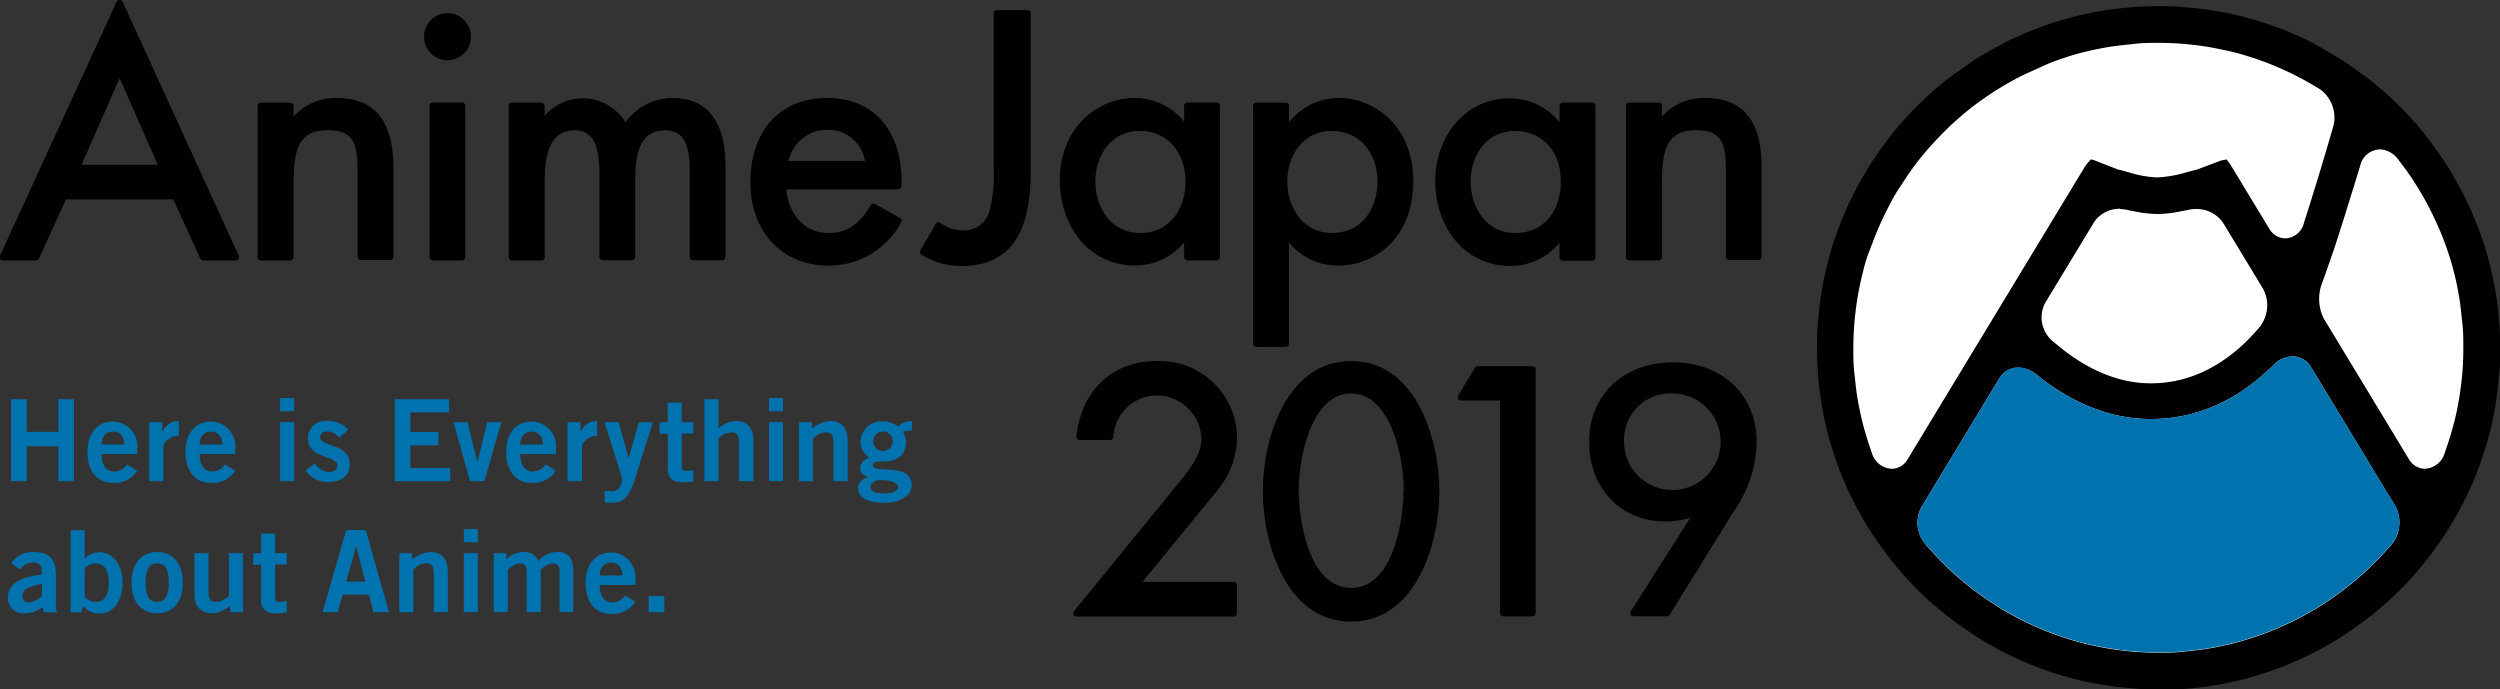 <svg xmlns="http://www.w3.org/2000/svg" viewBox="0 0 286.32 78.95"><rect x="0" y="0" width="286.32" height="78.95" fill="#333333" stroke="none"/><defs><style>.cls-1{fill:#0072ae;}.cls-2{fill:#fff;}</style></defs><title>aj-logo-2019-en</title><g id="レイヤー_2" data-name="レイヤー 2"><g id="レイヤー_1-2" data-name="レイヤー 1"><path class="cls-1" d="M1.27,55.11V45.72H3.06v3.74H6.68V45.72H8.47v9.39H6.68v-4H3.06v4Z"/><path class="cls-1" d="M11.63,52c0,1.4.65,2,1.4,2a1.79,1.79,0,0,0,1.51-.81l1.17.73a3.07,3.07,0,0,1-2.83,1.38c-1.75,0-2.86-1.36-2.86-3.51s1.1-3.51,2.94-3.51a2.84,2.84,0,0,1,2.76,3.11V52Zm2.6-1.09c0-.94-.52-1.48-1.3-1.48s-1.27.55-1.3,1.48Z"/><path class="cls-1" d="M17.1,55.11V48.35h1.48v1.16h0a2,2,0,0,1,1.9-1.29v1.7h-.29A1.93,1.93,0,0,0,18.71,51v4.11Z"/><path class="cls-1" d="M22.86,52c0,1.4.65,2,1.4,2a1.79,1.79,0,0,0,1.51-.81l1.17.73a3.07,3.07,0,0,1-2.83,1.38c-1.75,0-2.86-1.36-2.86-3.51s1.1-3.51,2.94-3.51a2.84,2.84,0,0,1,2.76,3.11V52Zm2.6-1.09c0-.94-.52-1.48-1.3-1.48s-1.27.55-1.3,1.48Z"/><path class="cls-1" d="M32.08,47.1V45.59h1.61V47.1Zm1.61,8H32.08V48.35h1.61Z"/><path class="cls-1" d="M38.84,50.13a1.85,1.85,0,0,0-1.26-.72c-.62,0-.91.26-.91.66,0,1.16,3.38.66,3.38,3.13,0,1.4-1.07,2-2.48,2A3,3,0,0,1,35,53.88l1.08-.81a2,2,0,0,0,1.57,1c.57,0,1-.31,1-.77,0-1.16-3.38-.74-3.38-3.09a2,2,0,0,1,2.24-2,3.1,3.1,0,0,1,2.38,1Z"/><path class="cls-1" d="M45.22,55.11V45.72h6.21v1.51H47v2.24h3.21V51H47V53.6h4.56v1.51Z"/><path class="cls-1" d="M51.94,48.35h1.61l1.12,4.58h0l1.14-4.58h1.61l-1.94,6.76H53.83Z"/><path class="cls-1" d="M59.58,52c0,1.4.65,2,1.4,2a1.79,1.79,0,0,0,1.51-.81l1.17.73a3.06,3.06,0,0,1-2.83,1.38c-1.76,0-2.86-1.36-2.86-3.51s1.1-3.51,2.94-3.51a2.84,2.84,0,0,1,2.76,3.11V52Zm2.6-1.09c0-.94-.52-1.48-1.3-1.48s-1.27.55-1.3,1.48Z"/><path class="cls-1" d="M65,55.11V48.35h1.48v1.16h0a2,2,0,0,1,1.9-1.29v1.7h-.29A1.93,1.93,0,0,0,66.65,51v4.11Z"/><path class="cls-1" d="M69.24,56.2a3,3,0,0,0,.68.05A1,1,0,0,0,71,55.72a1.77,1.77,0,0,0,.26-.79,3.36,3.36,0,0,0-.21-.81l-1.81-5.77h1.62L72,52.51h0l1.16-4.16h1.61l-2.13,6.77c-.71,1.94-1.29,2.46-2.61,2.46a5.08,5.08,0,0,1-.78-.05Z"/><path class="cls-1" d="M76.47,48.35V46.11h1.61v2.24h1.33v1.3H78.09v3.82c0,.36.18.47.58.47a3.52,3.52,0,0,0,.74-.13v1.33a10.48,10.48,0,0,1-1.27.1c-1.2,0-1.66-.6-1.66-1.56v-4h-.94v-1.3Z"/><path class="cls-1" d="M80.68,55.11V45.72h1.61v3.35a3.11,3.11,0,0,1,2-.86c1.35,0,2,.88,2,2.26v4.63H84.63V50.72c0-.91-.29-1.2-.83-1.2a2.06,2.06,0,0,0-1.51.72v4.88Z"/><path class="cls-1" d="M88.07,47.1V45.59h1.61V47.1Zm1.61,8H88.07V48.35h1.61Z"/><path class="cls-1" d="M91.5,55.11V48.35H93v.73a3.76,3.76,0,0,1,2.08-.86c1.35,0,2,.88,2,2.26v4.63H95.45V50.72c0-.91-.29-1.2-.83-1.2a2.06,2.06,0,0,0-1.51.72v4.88Z"/><path class="cls-1" d="M104.41,49.31a2.14,2.14,0,0,0-1,.16,2,2,0,0,1,.36,1.2c0,1.27-.86,2.18-2.55,2.18-.7,0-1.26,0-1.26.42,0,1.09,4.45-.39,4.45,2.31,0,1-1,2-3.13,2-1.82,0-3-.55-3-1.61a1.19,1.19,0,0,1,1.22-1.25v0c-.31-.19-1-.36-1-1.09s.75-1.14,1.05-1.23a2.24,2.24,0,0,1-1-1.79,2.42,2.42,0,0,1,2.67-2.35,2.71,2.71,0,0,1,1.66.6,1.75,1.75,0,0,1,1.59-.6ZM99.7,55.76c0,.52.44.75,1.79.75,1,0,1.39-.52,1.39-.75s-.48-.78-2-.78C100,55,99.7,55.47,99.7,55.76Zm1.44-6.34a1.12,1.12,0,1,0,1.11,1.12A1.11,1.11,0,0,0,101.15,49.42Z"/><path class="cls-1" d="M5,70.11l-.1-.58a3.52,3.52,0,0,1-2.11.71A1.73,1.73,0,0,1,.91,68.45c0-1.53,1.25-2.34,3.87-2.65v-.57c0-.52-.42-.81-1-.81a1.73,1.73,0,0,0-1.48.83l-1-.79A3,3,0,0,1,3.8,63.22c1.82,0,2.6.7,2.6,2.73v3.19a3,3,0,0,0,.13,1Zm-.17-3.24c-1.08.21-2.26.43-2.26,1.38A.73.73,0,0,0,3.3,69a2.79,2.79,0,0,0,1.48-.72Z"/><path class="cls-1" d="M8.09,60.72H9.7V64h0a2.34,2.34,0,0,1,1.64-.75c1.74,0,2.7,1.66,2.7,3.33,0,2.11-.91,3.69-2.7,3.69a2.49,2.49,0,0,1-1.83-.86l-.18.73H8.09ZM9.7,68.34a1.71,1.71,0,0,0,1.25.6c1,0,1.51-.78,1.51-2.21s-.55-2.21-1.51-2.21a1.84,1.84,0,0,0-1.25.57Z"/><path class="cls-1" d="M18,63.22c1.83,0,2.94,1.36,2.94,3.51s-1.1,3.51-2.94,3.51-2.94-1.36-2.94-3.51S16.17,63.22,18,63.22Zm0,1.3c-.9,0-1.33.7-1.33,2.21s.43,2.21,1.33,2.21,1.33-.7,1.33-2.21S18.9,64.52,18,64.52Z"/><path class="cls-1" d="M27.83,63.35v6.76H26.35v-.73a3.76,3.76,0,0,1-2.08.86c-1.35,0-2-.88-2-2.26V63.35h1.61v4.39c0,.91.29,1.2.83,1.2a2.06,2.06,0,0,0,1.51-.72V63.35Z"/><path class="cls-1" d="M29.9,63.35V61.11h1.61v2.24h1.33v1.3H31.51v3.82c0,.36.18.47.58.47a3.52,3.52,0,0,0,.74-.13v1.33a10.48,10.48,0,0,1-1.27.1c-1.2,0-1.66-.6-1.66-1.56v-4H29v-1.3Z"/><path class="cls-1" d="M39.65,60.71h2.24l2.66,9.4H42.77l-.52-2h-3l-.56,2H36.94Zm0,5.89h2.18L40.8,62.52h0Z"/><path class="cls-1" d="M45.73,70.11V63.35h1.48v.73a3.76,3.76,0,0,1,2.08-.86c1.35,0,2,.88,2,2.26v4.63H49.68V65.72c0-.91-.29-1.2-.83-1.2a2.06,2.06,0,0,0-1.51.72v4.88Z"/><path class="cls-1" d="M53.12,62.1V60.59h1.61V62.1Zm1.61,8H53.12V63.35h1.61Z"/><path class="cls-1" d="M56.55,70.11V63.35H58v.73a2.66,2.66,0,0,1,2-.86,1.78,1.78,0,0,1,1.66,1,3,3,0,0,1,2.33-1c.7,0,1.66.42,1.66,2v4.86H64.09V65.39c0-.55-.22-.84-.81-.87a2.45,2.45,0,0,0-1.35.73v4.86H60.32V65.39c0-.55-.22-.84-.81-.87a2.45,2.45,0,0,0-1.35.73v4.86Z"/><path class="cls-1" d="M68.68,67c0,1.4.65,2,1.4,2a1.79,1.79,0,0,0,1.51-.81l1.17.73a3.06,3.06,0,0,1-2.83,1.38c-1.76,0-2.86-1.36-2.86-3.51s1.1-3.51,2.94-3.51a2.84,2.84,0,0,1,2.76,3.11V67Zm2.6-1.09c0-.94-.52-1.48-1.3-1.48s-1.27.55-1.3,1.48Z"/><path class="cls-1" d="M74.29,70.11V68.26h1.79v1.85Z"/><circle class="cls-2" cx="247.22" cy="39.84" r="36.77"/><path d="M247.22,78.95c-.85,0-1.71,0-2.56-.08s-1.7-.14-2.54-.25-1.68-.25-2.53-.41-1.67-.36-2.49-.58-1.64-.47-2.45-.75-1.6-.57-2.39-.9-1.57-.68-2.33-1.06-1.53-.79-2.25-1.21-1.46-.88-2.17-1.36-1.41-1-2.08-1.49-1.34-1.07-2-1.62-1.26-1.14-1.87-1.75-1.19-1.23-1.75-1.87-1.11-1.31-1.63-2-1-1.37-1.49-2.08-.93-1.44-1.36-2.17-.83-1.5-1.21-2.25-.73-1.54-1.06-2.33-.63-1.58-.9-2.39-.53-1.63-.74-2.45-.42-1.66-.58-2.49-.3-1.69-.41-2.52-.2-1.7-.25-2.55-.08-1.71-.08-2.56,0-1.71.08-2.56.14-1.71.25-2.54.25-1.69.41-2.53.36-1.67.58-2.49.47-1.65.74-2.45.58-1.61.9-2.39.68-1.57,1.06-2.33.78-1.52,1.21-2.26.88-1.47,1.35-2.17,1-1.41,1.49-2.08,1.06-1.34,1.63-2,1.15-1.27,1.75-1.87,1.23-1.19,1.87-1.75,1.3-1.11,2-1.62,1.38-1,2.08-1.5,1.43-.92,2.17-1.35,1.5-.83,2.25-1.21,1.54-.73,2.33-1.06,1.6-.63,2.39-.9,1.62-.52,2.45-.74,1.65-.41,2.49-.58,1.69-.31,2.53-.41,1.69-.19,2.54-.25,1.7-.08,2.56-.08,1.71,0,2.56.08,1.7.14,2.55.25,1.69.25,2.53.41,1.67.36,2.49.58,1.65.47,2.45.74,1.6.57,2.39.9,1.57.68,2.33,1.06S266,5.55,266.76,6s1.47.88,2.17,1.35,1.4,1,2.08,1.49,1.34,1.06,2,1.63,1.28,1.16,1.87,1.75,1.19,1.23,1.75,1.87,1.11,1.31,1.62,2,1,1.37,1.49,2.08.93,1.43,1.35,2.17.84,1.5,1.21,2.25.73,1.54,1.06,2.33.63,1.6.91,2.39.52,1.62.74,2.45.41,1.66.58,2.49.31,1.69.42,2.52.19,1.7.25,2.55.08,1.71.08,2.56,0,1.71-.08,2.56-.14,1.7-.25,2.55-.25,1.68-.41,2.52-.36,1.68-.58,2.49-.47,1.64-.74,2.45-.58,1.6-.9,2.39-.68,1.57-1.06,2.33-.78,1.52-1.21,2.25-.88,1.47-1.35,2.17-1,1.41-1.5,2.08-1.07,1.34-1.62,2-1.14,1.26-1.75,1.87-1.23,1.19-1.87,1.75-1.3,1.11-2,1.63-1.38,1-2.08,1.49-1.43.93-2.17,1.36-1.49.83-2.25,1.21-1.55.73-2.33,1.06-1.59.63-2.39.9-1.62.52-2.45.75-1.66.41-2.49.58-1.69.3-2.53.41-1.7.2-2.55.25S248.07,78.95,247.22,78.95ZM231.14,42.12A2.46,2.46,0,0,0,229,43.3l-9,14.88a3.82,3.82,0,0,0,.53,4.16l.62.7c.58.65,1.21,1.3,1.85,1.93s1.31,1.21,2,1.78,1.41,1.12,2.13,1.62,1.48,1,2.24,1.46,1.55.88,2.35,1.28,1.62.77,2.44,1.1,1.66.64,2.51.91,1.72.51,2.58.71,1.76.38,2.63.51,1.77.24,2.66.31,1.79.1,2.68.1,1.78,0,2.67-.1,1.77-.17,2.66-.31,1.76-.31,2.62-.51,1.73-.45,2.58-.72,1.7-.58,2.52-.91,1.65-.71,2.44-1.1,1.59-.83,2.35-1.28,1.51-.94,2.24-1.45,1.44-1.06,2.13-1.62,1.35-1.16,2-1.78,1.26-1.26,1.86-1.92l.57-.64a4,4,0,0,0,.54-4.32L264.65,42a2.43,2.43,0,0,0-2.09-1.18,3,3,0,0,0-2.18,1l-.66.61a23.66,23.66,0,0,1-1.91,1.61,21.57,21.57,0,0,1-2.07,1.38,19.43,19.43,0,0,1-2.21,1.11,18.47,18.47,0,0,1-2.32.81,18.21,18.21,0,0,1-2.41.49,18.66,18.66,0,0,1-2.46.16,17.76,17.76,0,0,1-2.24-.14,18.23,18.23,0,0,1-2.21-.42,19.13,19.13,0,0,1-2.15-.69,20.93,20.93,0,0,1-2.08-.93c-.66-.34-1.33-.73-2-1.15s-1.27-.86-1.88-1.33l-.6-.47A3.19,3.19,0,0,0,231.14,42.12Zm41.41-25a2.34,2.34,0,0,0-2.23,1.82s-.73,2.42-1,3.24l-.74,2.4c-.25.8-.51,1.6-.76,2.39s-.52,1.6-.79,2.37-.55,1.6-.82,2.35l-.3.83a5,5,0,0,0,.25,4l9.73,16.07a2.14,2.14,0,0,0,1.83,1.1A2.5,2.5,0,0,0,280,51.84l.32-.94c.3-.89.56-1.8.79-2.7s.41-1.83.56-2.76.26-1.86.34-2.79.11-1.87.11-2.81,0-1.87-.11-2.8-.18-1.85-.33-2.78-.33-1.85-.55-2.75-.48-1.82-.78-2.69-.62-1.76-1-2.62-.77-1.7-1.2-2.53-.9-1.64-1.4-2.43-1-1.56-1.59-2.31l-.53-.71A2.78,2.78,0,0,0,272.55,17.1ZM247.22,4.91c-.91,0-1.83,0-2.74.11s-1.82.18-2.72.32-1.79.32-2.69.53-1.77.46-2.64.75-1.73.6-2.57,1-1.68.74-2.49,1.15-1.61.87-2.39,1.34-1.54,1-2.28,1.53-1.47,1.11-2.15,1.7-1.36,1.21-2,1.86-1.27,1.32-1.86,2-1.17,1.42-1.7,2.15-1,1.49-1.53,2.28-.93,1.58-1.34,2.39-.8,1.65-1.15,2.49-.67,1.72-1,2.57-.53,1.75-.75,2.64-.39,1.8-.53,2.69-.25,1.81-.32,2.72-.11,1.83-.11,2.74,0,1.88.11,2.8.19,1.87.34,2.79.34,1.85.56,2.75.49,1.81.78,2.7l.32.93a2.5,2.5,0,0,0,2.29,1.85,2.11,2.11,0,0,0,1.81-1.08l20.29-33.49a5.58,5.58,0,0,1,.71-.87,4.55,4.55,0,0,1,.64.2c.5.21,1.65.65,2.55,1l.12,0,1.07.3a12.52,12.52,0,0,0,3.19.57,13.81,13.81,0,0,0,3.35-.58l1.18-.32.05,0,2.65-1a3.82,3.82,0,0,1,.74-.15,8.4,8.4,0,0,1,.63.9l4.24,7a2.16,2.16,0,0,0,1.85,1.13,2.29,2.29,0,0,0,2.15-1.83l.26-.81c.25-.77.5-1.56.74-2.36l.73-2.36.71-2.37c.24-.8.93-3.18.93-3.18a4,4,0,0,0-1.59-4.2l-.8-.47c-.76-.45-1.54-.87-2.33-1.26s-1.6-.75-2.42-1.08-1.66-.63-2.5-.89S256,6,255.1,5.81s-1.74-.37-2.6-.5-1.74-.23-2.63-.3S248.1,4.91,247.22,4.91Zm-4.38,19a3.5,3.5,0,0,0-3,1.52l-5.6,9.24A3.57,3.57,0,0,0,235,39l.1.08.7.58a22.27,22.27,0,0,0,2.29,1.66,18.11,18.11,0,0,0,2.54,1.35,15.39,15.39,0,0,0,2.78.91,13.76,13.76,0,0,0,2.95.32,14.17,14.17,0,0,0,2.76-.27,14.47,14.47,0,0,0,2.65-.81,15.61,15.61,0,0,0,2.43-1.27,18.18,18.18,0,0,0,2.17-1.62,20.73,20.73,0,0,0,1.9-1.88l.71-.8,0-.06a4,4,0,0,0,.18-4.16l-4.54-7.49a3.65,3.65,0,0,0-3.16-1.6,4.17,4.17,0,0,0-1,.13l-.89.17a13.59,13.59,0,0,1-2.49.27,13,13,0,0,1-2.36-.25l-.84-.16A4.17,4.17,0,0,0,242.84,23.95Z"/><path class="cls-1" d="M221.15,63c.58.65,1.21,1.3,1.85,1.93s1.31,1.21,2,1.78,1.41,1.12,2.13,1.62,1.48,1,2.24,1.46,1.55.88,2.35,1.28,1.62.77,2.44,1.1,1.66.64,2.51.91,1.72.51,2.58.71,1.76.38,2.63.51,1.77.24,2.66.31,1.79.1,2.68.1,1.78,0,2.67-.1,1.77-.17,2.66-.31,1.76-.31,2.62-.51,1.73-.45,2.58-.72,1.7-.58,2.52-.91,1.65-.71,2.44-1.1,1.59-.83,2.35-1.28,1.51-.94,2.24-1.45,1.44-1.06,2.13-1.62,1.35-1.16,2-1.78,1.26-1.26,1.86-1.92l.57-.64a4,4,0,0,0,.54-4.32L264.65,42a2.43,2.43,0,0,0-2.09-1.18,3,3,0,0,0-2.18,1l-.66.61a23.66,23.66,0,0,1-1.91,1.61,21.57,21.57,0,0,1-2.07,1.38,19.43,19.43,0,0,1-2.21,1.11,18.47,18.47,0,0,1-2.32.81,18.21,18.21,0,0,1-2.41.49,18.66,18.66,0,0,1-2.46.16,17.76,17.76,0,0,1-2.24-.14,18.23,18.23,0,0,1-2.21-.42,19.13,19.13,0,0,1-2.15-.69,20.93,20.93,0,0,1-2.08-.93c-.66-.34-1.33-.73-2-1.15s-1.27-.86-1.88-1.33l-.6-.47a3.19,3.19,0,0,0-2.05-.8A2.46,2.46,0,0,0,229,43.3l-9,14.88a3.82,3.82,0,0,0,.53,4.16Z"/><path d="M14.05.21a.4.4,0,0,0-.7,0L0,29.28a.38.38,0,0,0,0,.37.38.38,0,0,0,.32.18H4.12a.38.38,0,0,0,.35-.23l3.08-6.76h12.3l3.08,6.76a.39.39,0,0,0,.35.23H27a.39.39,0,0,0,.39-.39.38.38,0,0,0-.08-.23ZM13.7,8.94l4.37,9.94H9.34Z"/><path d="M38.52,11.22a6.46,6.46,0,0,0-4.9,2.13V12.13a.39.39,0,0,0-.39-.38H29.9a.38.38,0,0,0-.39.38V29.44a.38.38,0,0,0,.39.39h3.33a.39.39,0,0,0,.39-.39v-8c0-3.82.28-6.53,3.91-6.53,2.91,0,3.42,1.47,3.42,4.57v9.91a.39.39,0,0,0,.39.39h3.33a.39.39,0,0,0,.39-.39V19.12C45,13.81,42.91,11.22,38.52,11.22Z"/><path d="M51.25,1.5a2.7,2.7,0,0,0-2.68,2.72,2.68,2.68,0,0,0,5.36,0A2.7,2.7,0,0,0,51.25,1.5Z"/><path d="M49.58,11.74h3.33a.38.38,0,0,1,.38.38V29.44a.39.39,0,0,1-.39.39H49.58a.39.39,0,0,1-.39-.39V12.13A.38.38,0,0,1,49.58,11.74Z"/><path d="M77,11.22A6.67,6.67,0,0,0,71.64,14a5.76,5.76,0,0,0-5-2.74,5.9,5.9,0,0,0-4.27,2V12.13a.39.39,0,0,0-.39-.38H58.65a.39.39,0,0,0-.39.38V29.44a.39.39,0,0,0,.39.39H62a.39.39,0,0,0,.39-.39V20.93c0-3,.41-6,3.46-6,2.58,0,2.8,2.74,2.8,5.31v9.17a.38.38,0,0,0,.38.39h3.33a.39.39,0,0,0,.38-.39V20.93c0-3.1.41-6,3.43-6,2,0,2.83,1.4,2.83,4.68v9.8a.39.39,0,0,0,.39.39H82.7a.39.39,0,0,0,.39-.39V19.08C83.08,13.87,81,11.22,77,11.22Z"/><path d="M94.76,11.22c-5.44,0-8.82,3.72-8.82,9.71,0,5.58,3.66,9.49,8.89,9.49a9.38,9.38,0,0,0,8.37-4.94.39.39,0,0,0-.15-.52l-2.81-1.59a.38.38,0,0,0-.52.14c-1.16,1.91-2.43,3.18-4.85,3.18-2.94,0-4.63-2.49-4.81-5h12.8a.38.38,0,0,0,.39-.39v-.52C103.25,14.9,100,11.22,94.76,11.22Zm-4.45,7.21a4.51,4.51,0,0,1,4.45-3.56,4.23,4.23,0,0,1,4.3,3.56Z"/><path d="M117.67,1.16h-3.48a.38.38,0,0,0-.38.38V19.42a15.46,15.46,0,0,1-.47,4.63,3,3,0,0,1-3.07,2.34,4.26,4.26,0,0,1-2.54-.85.38.38,0,0,0-.31-.07.38.38,0,0,0-.26.18l-1.74,3a.38.38,0,0,0,.14.53,8.57,8.57,0,0,0,4.56,1.28c7,0,7.93-6,7.93-11.15V1.55A.38.38,0,0,0,117.67,1.16Z"/><path d="M139.31,11.74H136a.38.38,0,0,0-.38.38v1.82a7.29,7.29,0,0,0-5.68-2.72c-4.15,0-8.56,3.31-8.56,9.45,0,4.84,3,9.74,8.67,9.74a7.35,7.35,0,0,0,5.57-2.64v1.66a.38.38,0,0,0,.38.39h3.33a.38.38,0,0,0,.38-.39V12.13A.38.38,0,0,0,139.31,11.74Zm-8.77,14.94c-3.34,0-5.09-3-5.09-5.9S127.2,15,130.54,15c3.6,0,5.24,3,5.24,5.83S134.16,26.69,130.54,26.69Z"/><path d="M153.34,11.22A7.33,7.33,0,0,0,147.62,14V12.13a.39.39,0,0,0-.39-.38h-3.33a.39.39,0,0,0-.39.38V39.35a.38.38,0,0,0,.39.38h3.33a.39.39,0,0,0,.39-.38V27.78a7.34,7.34,0,0,0,5.57,2.64c4.17,0,8.67-3,8.67-9.74C161.86,14.54,157.47,11.22,153.34,11.22Zm4.42,9.56c0,2.94-1.62,5.9-5.24,5.9-3.34,0-5.09-3-5.09-5.9S149.18,15,152.52,15C156.12,15,157.76,18,157.76,20.78Z"/><path d="M182.29,11.74H179a.39.39,0,0,0-.39.38V14a7.28,7.28,0,0,0-5.68-2.73c-5.56,0-8.56,4.87-8.56,9.45,0,4.84,3,9.74,8.67,9.74a7.33,7.33,0,0,0,5.57-2.64v1.66a.39.39,0,0,0,.39.39h3.33a.39.39,0,0,0,.39-.39V12.13A.39.39,0,0,0,182.29,11.74Zm-8.77,14.94c-3.34,0-5.09-3-5.09-5.9S170.18,15,173.52,15c2.61,0,5.24,1.8,5.24,5.83C178.76,23.72,177.14,26.69,173.52,26.69Z"/><path d="M195.23,11.22a6.47,6.47,0,0,0-4.9,2.13V12.13a.39.39,0,0,0-.39-.38h-3.33a.38.38,0,0,0-.39.38V29.44a.38.38,0,0,0,.39.39h3.33a.39.39,0,0,0,.39-.39v-8c0-3.82.28-6.53,3.91-6.53,2.91,0,3.42,1.47,3.42,4.57v9.91a.38.38,0,0,0,.38.39h3.33a.38.38,0,0,0,.38-.39V19.12C201.76,13.81,199.62,11.22,195.23,11.22Z"/><path d="M141.68,50.09a8.87,8.87,0,0,0-9.18-8.74c-5.09,0-8.62,3.3-9.22,8.62a.38.38,0,0,0,.37.42h3.48a.37.37,0,0,0,.37-.35,5.06,5.06,0,0,1,5-4.76,5.16,5.16,0,0,1,5.1,5c0,1.68-1.24,3.34-2.39,4.76L123,70a.37.37,0,0,0,.29.61h18a.38.38,0,0,0,.38-.37V67a.38.38,0,0,0-.37-.37H130.85l8.68-10.6A9.64,9.64,0,0,0,141.68,50.09Z"/><path d="M154.74,41.35c-7.42,0-10.11,8.92-10.11,14.92s2.69,14.92,10.11,14.92,10.11-8.92,10.11-14.92S162.16,41.35,154.74,41.35Zm6,14.88c0,3.09-1.08,11.1-6,11.1s-6-8-6-11.1c0-4.32,1.64-11.17,6-11.17S160.77,51.91,160.77,56.23Z"/><path d="M175.49,41.94h-6.25a.37.37,0,0,0-.32.18L167,45.3a.37.37,0,0,0,.32.57h4.47V70.21a.38.38,0,0,0,.38.38h3.33a.38.38,0,0,0,.38-.37V42.31A.38.38,0,0,0,175.49,41.94Z"/><path d="M190.71,59.72a9.63,9.63,0,0,0,2.89-.44L186.78,70a.37.37,0,0,0,.32.58h3.81a.37.37,0,0,0,.32-.18l7.3-11.78a14.4,14.4,0,0,0,2.66-8c0-5.37-3.94-9.12-9.58-9.12S182,45.22,182,50.59,185.68,59.72,190.71,59.72Zm.89-14.66A5.53,5.53,0,1,1,186,50.59,5.31,5.31,0,0,1,191.61,45.06Z"/></g></g></svg>